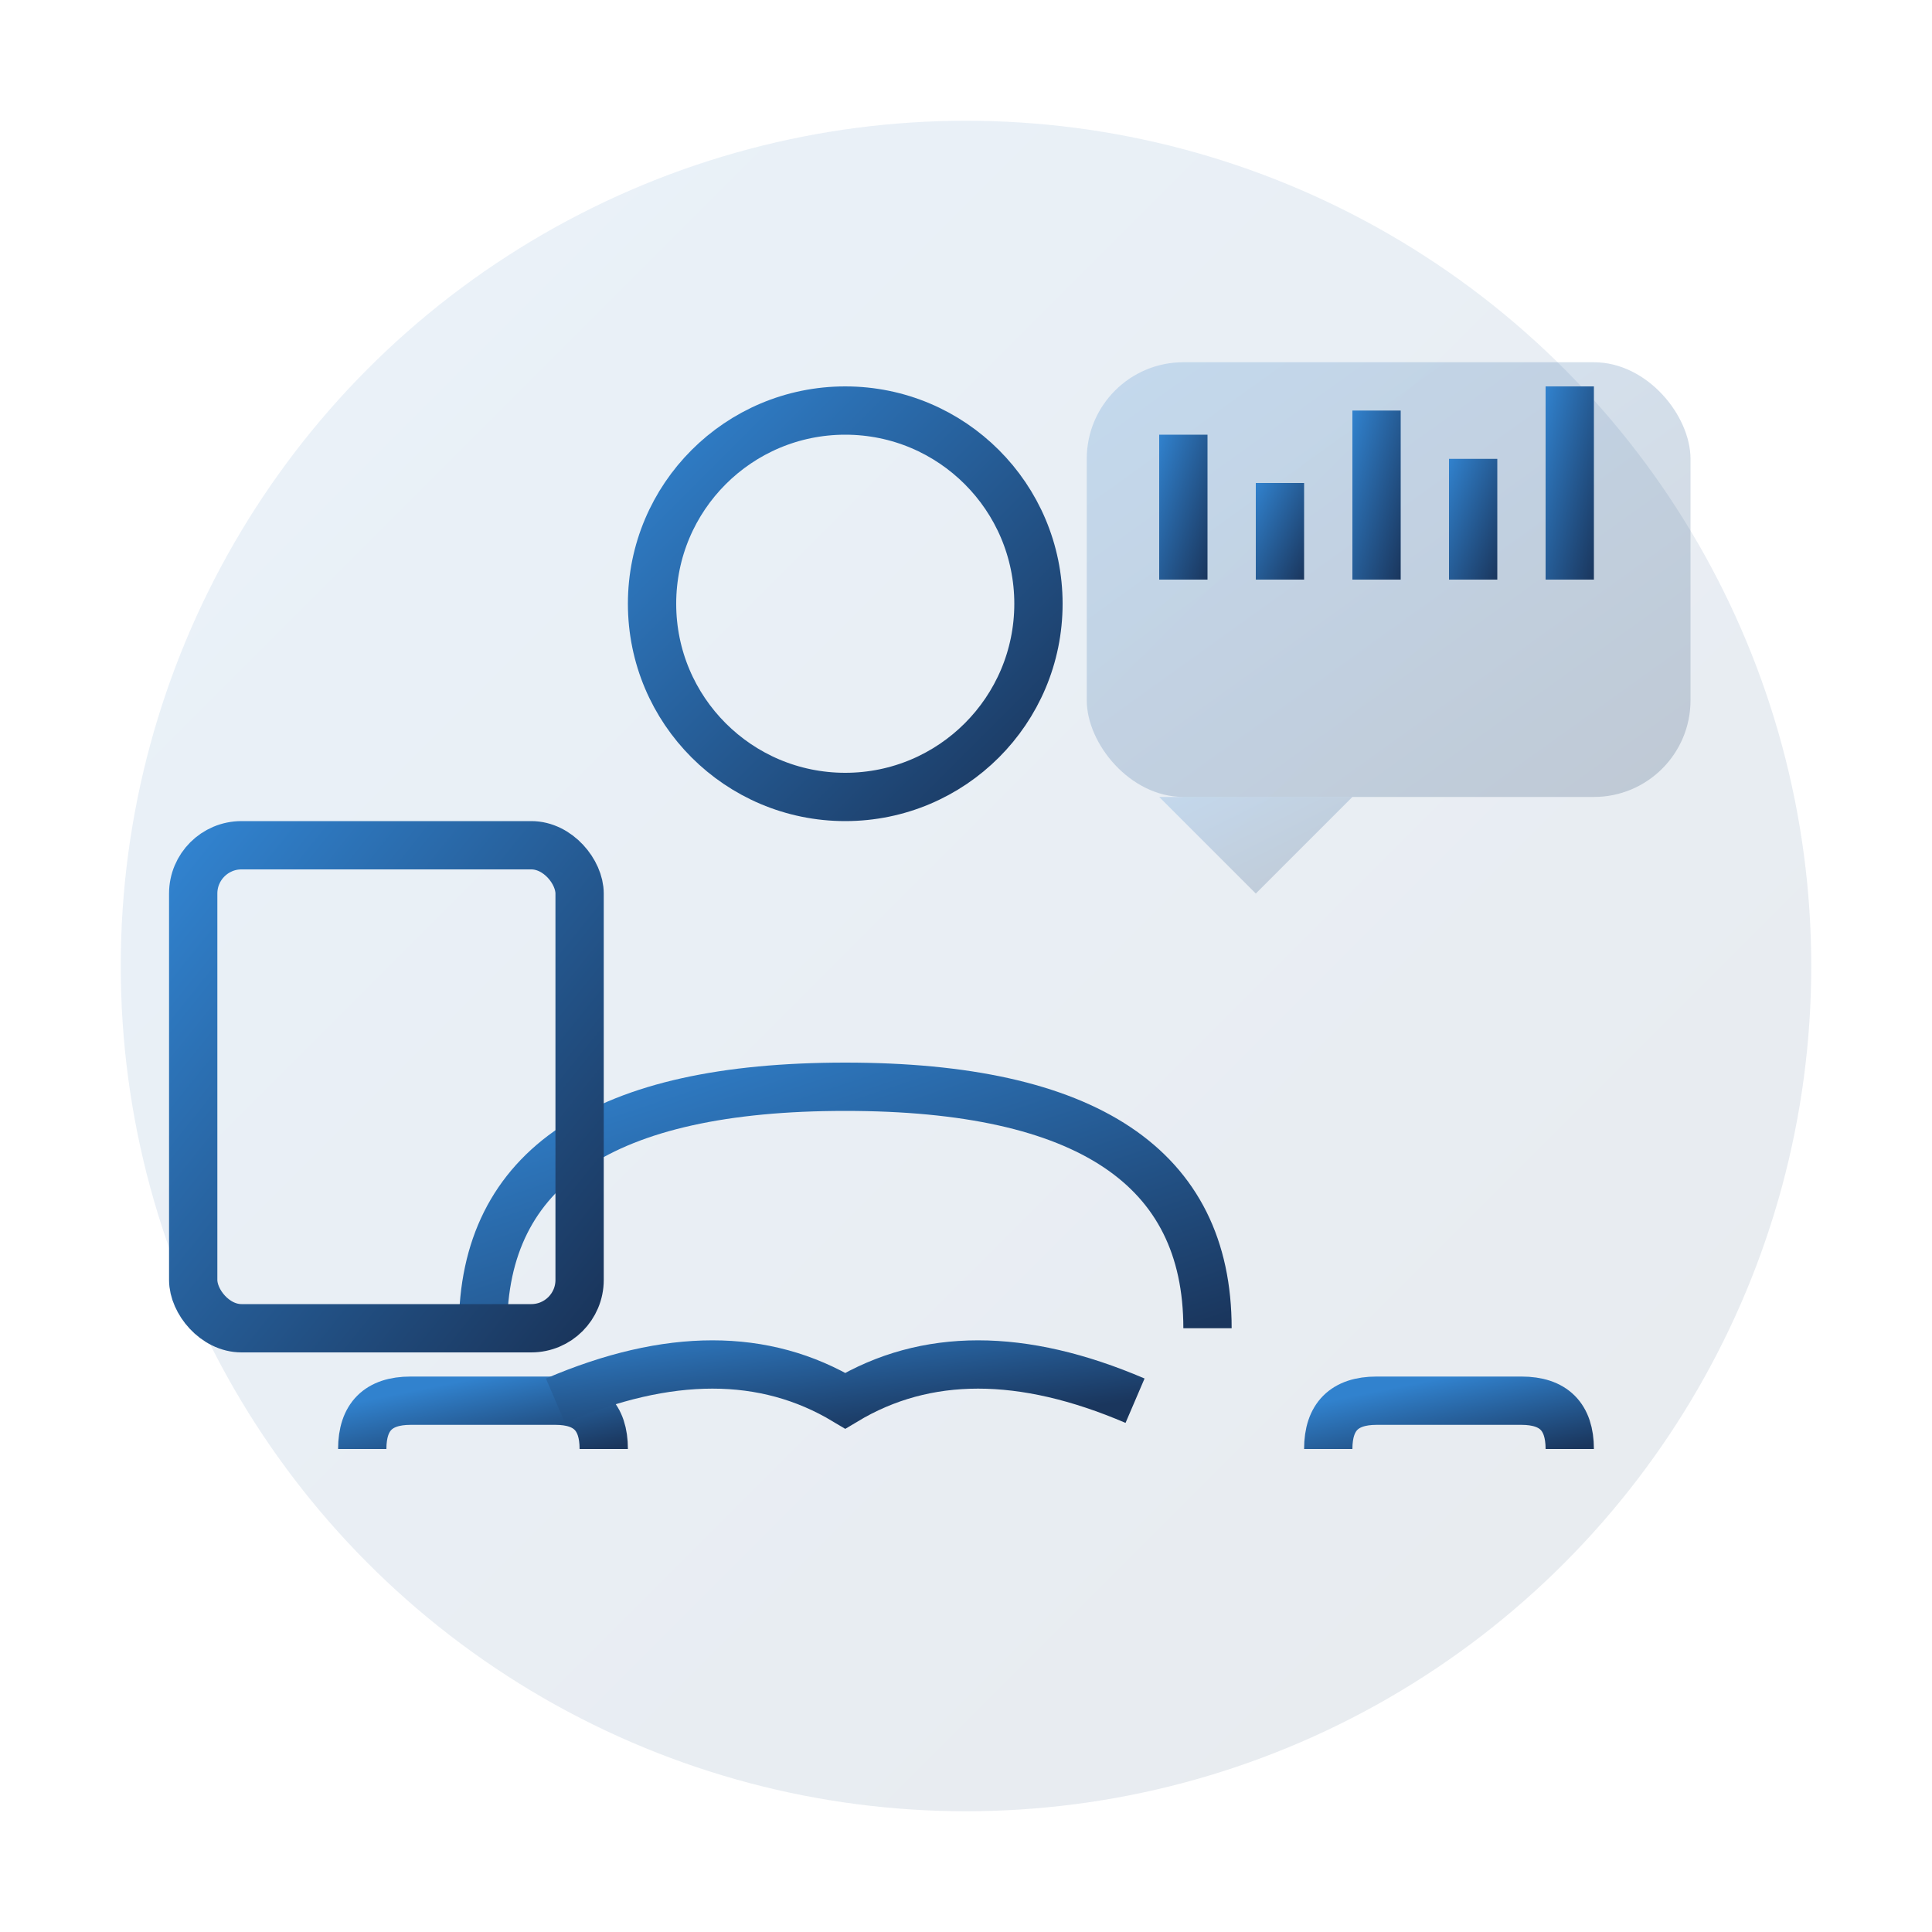 <svg width="80" height="80" viewBox="0 0 80 80" fill="none" xmlns="http://www.w3.org/2000/svg">
  <defs>
    <linearGradient id="consultingGradient" x1="0%" y1="0%" x2="100%" y2="100%">
      <stop offset="0%" style="stop-color:#3182ce;stop-opacity:1" />
      <stop offset="100%" style="stop-color:#1a365d;stop-opacity:1" />
    </linearGradient>
  </defs>
  
  <!-- Background Circle -->
  <circle cx="40" cy="40" r="35" fill="url(#consultingGradient)" opacity="0.1"/>
  
  <!-- Person Icon -->
  <circle cx="35" cy="25" r="8" stroke="url(#consultingGradient)" stroke-width="2" fill="none"/>
  <path d="M20 55 Q20 45 35 45 Q50 45 50 55" stroke="url(#consultingGradient)" stroke-width="2" fill="none"/>
  
  <!-- Speech Bubble -->
  <rect x="45" y="15" width="25" height="18" rx="4" fill="url(#consultingGradient)" opacity="0.2"/>
  <path d="M48 33 L52 37 L56 33" fill="url(#consultingGradient)" opacity="0.2"/>
  
  <!-- Chart/Graph in Speech Bubble -->
  <rect x="48" y="18" width="2" height="6" fill="url(#consultingGradient)"/>
  <rect x="52" y="20" width="2" height="4" fill="url(#consultingGradient)"/>
  <rect x="56" y="17" width="2" height="7" fill="url(#consultingGradient)"/>
  <rect x="60" y="19" width="2" height="5" fill="url(#consultingGradient)"/>
  <rect x="64" y="16" width="2" height="8" fill="url(#consultingGradient)"/>
  
  <!-- Handshake Icon -->
  <path d="M15 60 Q15 58 17 58 L23 58 Q25 58 25 60" stroke="url(#consultingGradient)" stroke-width="2" fill="none"/>
  <path d="M55 60 Q55 58 57 58 L63 58 Q65 58 65 60" stroke="url(#consultingGradient)" stroke-width="2" fill="none"/>
  <path d="M23 58 Q30 55 35 58 Q40 55 47 58" stroke="url(#consultingGradient)" stroke-width="2" fill="none"/>
  
  <!-- Document Icon -->
  <rect x="8" y="35" width="16" height="20" rx="2" stroke="url(#consultingGradient)" stroke-width="2" fill="none"/>
  <line x1="12" y1="40" x2="20" y2="40" stroke="url(#consultingGradient)" stroke-width="1"/>
  <line x1="12" y1="44" x2="20" y2="44" stroke="url(#consultingGradient)" stroke-width="1"/>
  <line x1="12" y1="48" x2="18" y2="48" stroke="url(#consultingGradient)" stroke-width="1"/>
</svg>
